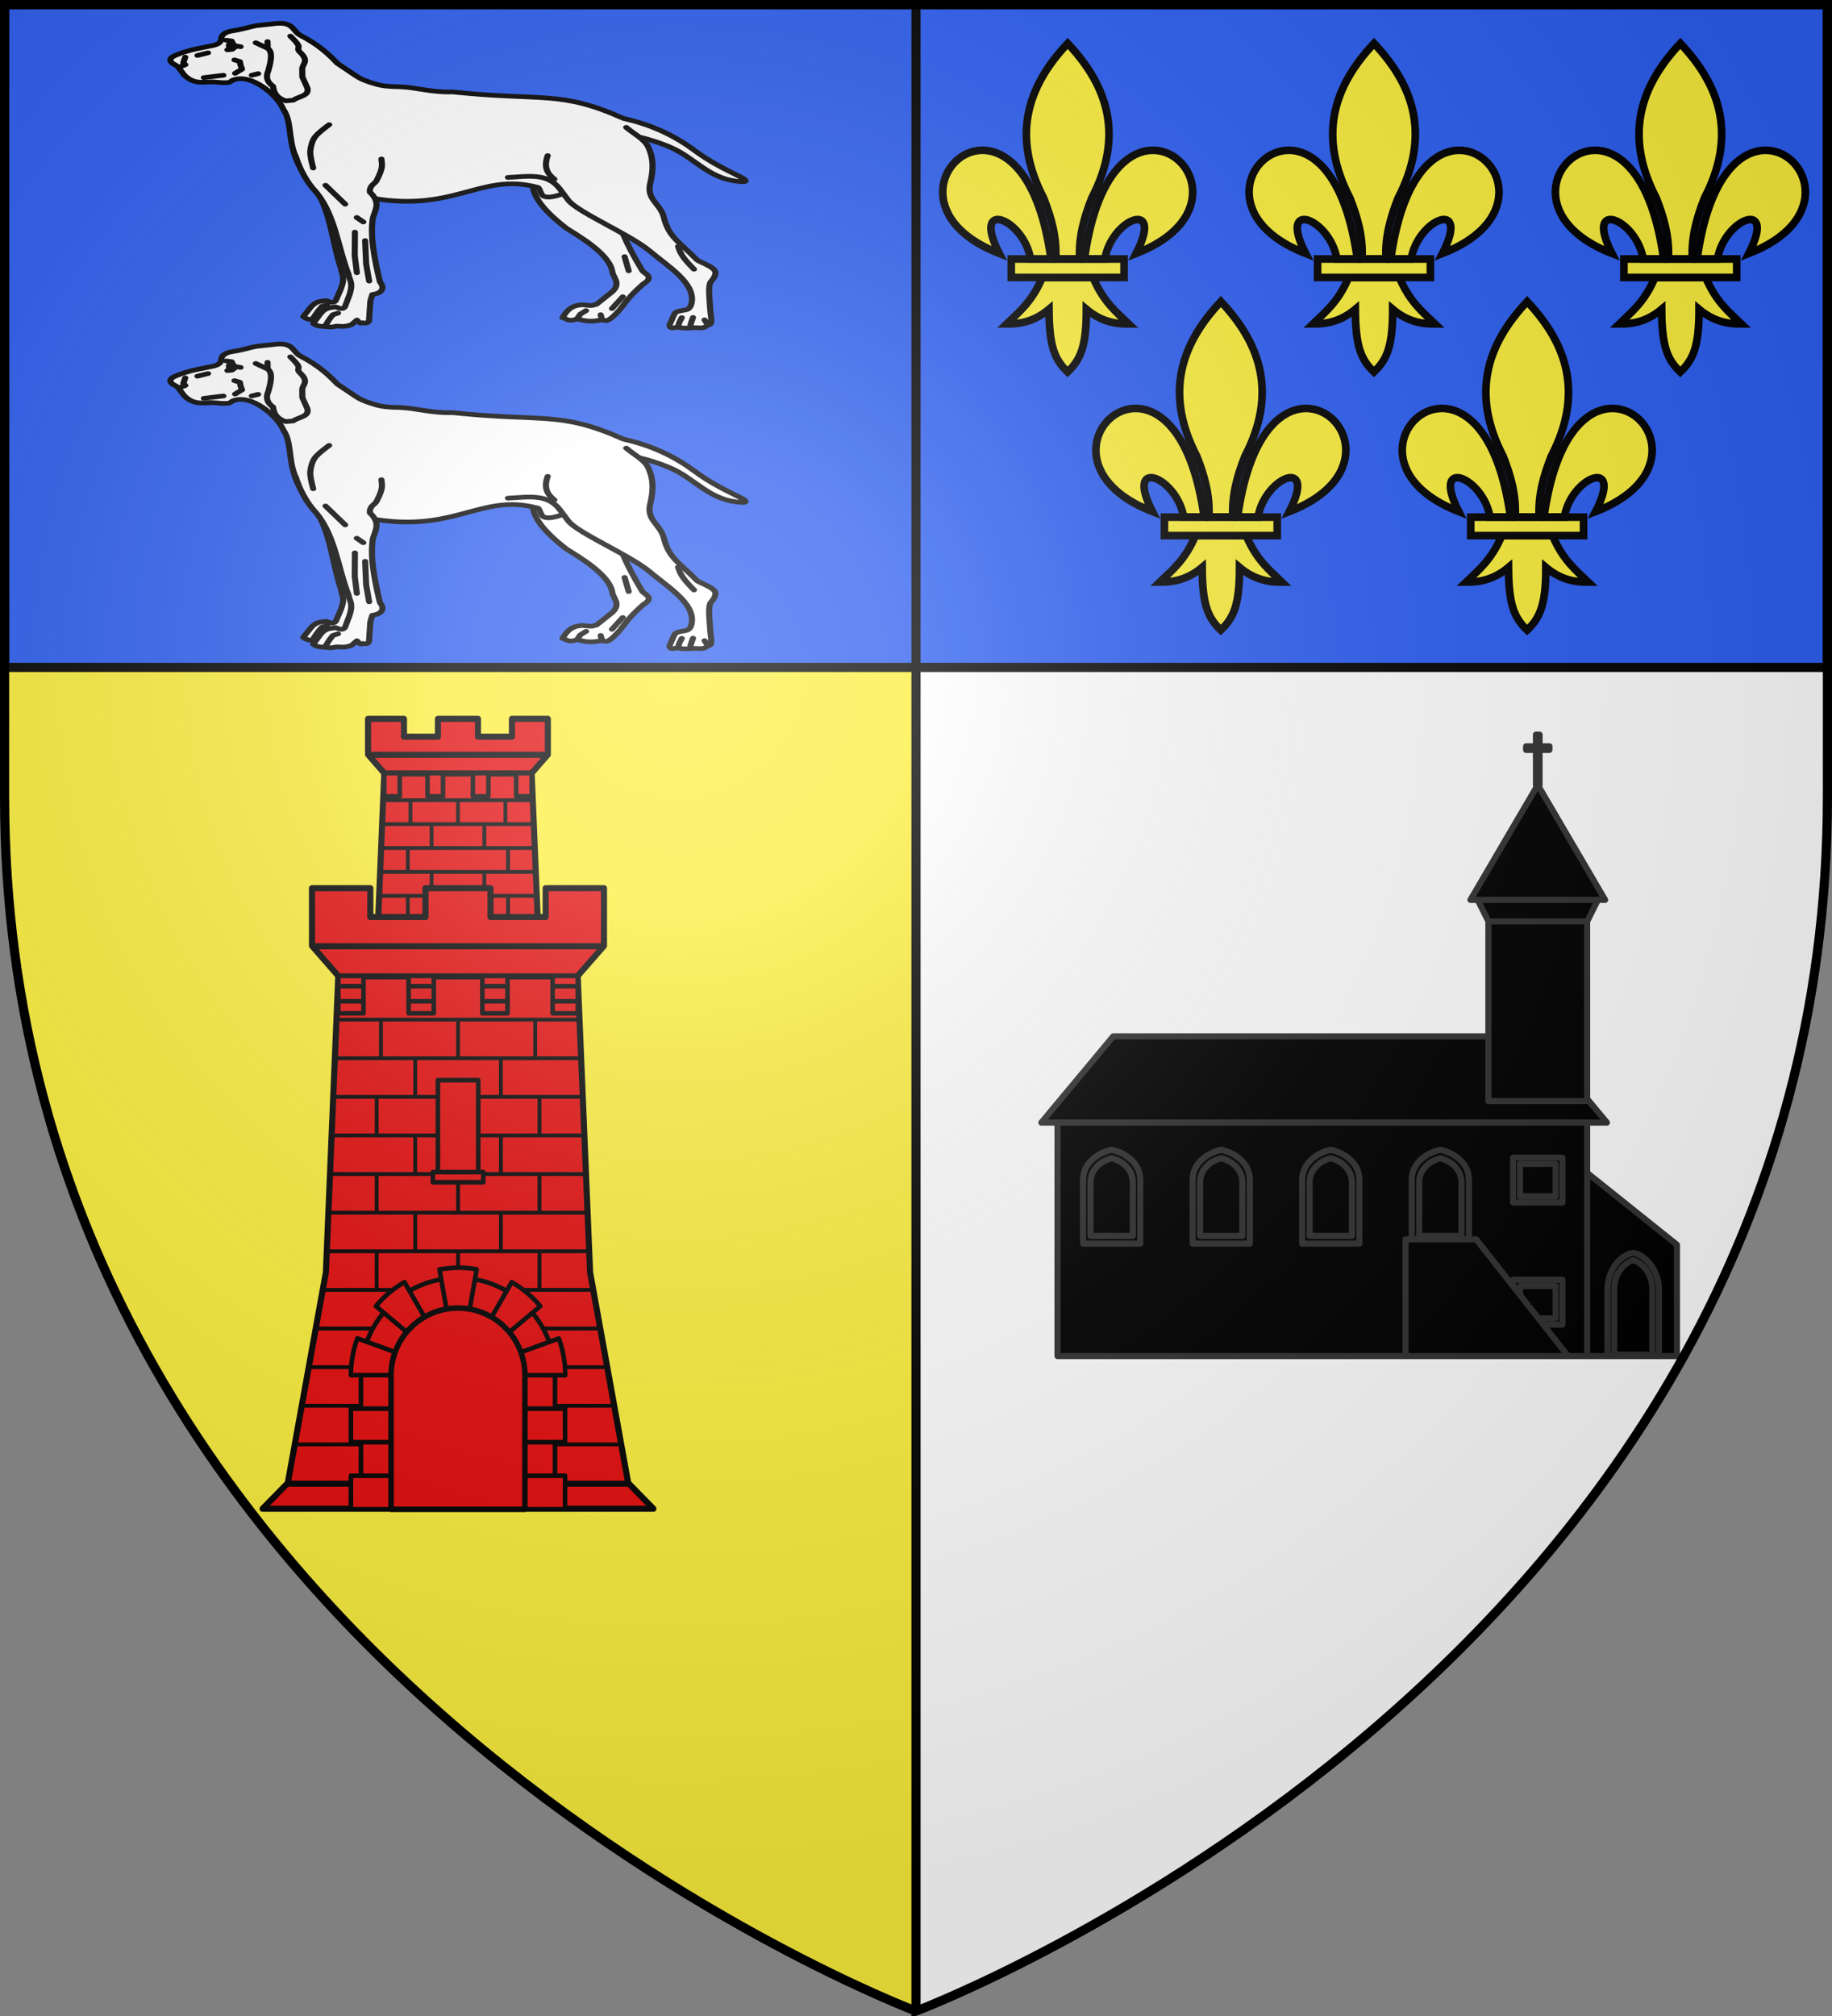<svg xmlns="http://www.w3.org/2000/svg" xmlns:xlink="http://www.w3.org/1999/xlink" width="600" height="660"><rect width="100%" height="100%" fill="#808080" stroke="none"/><radialGradient id="e" cx="221.445" cy="226.331" r="300" gradientTransform="matrix(1.353 0 0 1.349 -77.63 -85.747)" gradientUnits="userSpaceOnUse"><stop offset="0" stop-color="#fff" stop-opacity=".314"/><stop offset=".19" stop-color="#fff" stop-opacity=".251"/><stop offset=".6" stop-color="#6b6b6b" stop-opacity=".125"/><stop offset="1" stop-opacity=".125"/></radialGradient><path fill="#fcef3c" fill-rule="evenodd" d="M1.5 1.5v259.246c0 13.518.669 26.64 1.938 39.39C29.008 556.583 300 658.5 300 658.5V1.5z"/><path fill="#fff" fill-rule="evenodd" d="M300 1.5v657s271.164-102.986 296.563-358.363a398 398 0 0 0 1.937-39.39V1.5z"/><g stroke="#000" stroke-width="3"><path fill="#2b5df2" d="M1.5 1.5h597v217H1.5z" opacity=".99"/><path fill="none" d="M300 658.5V1.5"/></g><g id="a" fill="#fcef3c" stroke="#000" stroke-width="1.975"><path fill-rule="evenodd" d="M29.739 62.946c-2.69 6.35-6.016 8.922-9.244 12.043 3.619.016 7.225-.679 10.963-3.814.064 9.675 1.458 12.982 4.819 16.232 3.323-3.149 4.859-6.547 4.847-16.232 3.738 3.135 7.335 3.83 10.954 3.814-3.228-3.121-6.545-5.693-9.235-12.043z" transform="matrix(1.267 0 0 1.265 303.694 11.203)"/><path d="M21.707 58.178h29.159v4.772H21.707z" transform="matrix(1.267 0 0 1.265 303.694 11.203)"/><path fill-rule="evenodd" stroke-width="6.569" d="M126.281 7.938C91.34 45.032 77.89 87.763 105.656 141.28c6.342 16.259 11.339 33.045 10.313 52.25h20.625c-1.026-19.205 3.97-35.991 10.312-52.25 27.767-53.518 14.317-96.249-20.625-133.343z" transform="matrix(.381 0 0 .38 301.568 11.203)"/><path fill-rule="evenodd" stroke-width="6.569" d="M52.25 100c-35.235.845-58.727 60.018 15.219 88.875-24.44-47.874 20.895-30.132 26.875 4.656h17.531c-9.68-70.66-37.052-94.073-59.625-93.531zM198.969 100c-22.302.418-48.765 24.284-58.25 93.531h17.5c5.98-34.788 51.346-52.53 26.906-4.656 74.894-29.227 49.821-89.549 13.844-88.875z" transform="matrix(.381 0 0 .38 301.568 11.203)"/></g><use xlink:href="#a" width="100%" height="100%" stroke-width=".947" transform="translate(100.327)"/><use xlink:href="#a" width="100%" height="100%" stroke-width=".947" transform="translate(200.655)"/><use xlink:href="#a" width="100%" height="100%" stroke-width=".947" transform="translate(50.164 84.51)"/><use xlink:href="#a" width="100%" height="100%" stroke-width=".947" transform="translate(150.49 84.51)"/><g id="c" fill="#fff" stroke="#000" stroke-linecap="round" stroke-linejoin="round" stroke-width="4.626"><path d="M-138.703 42.387c-3.014 11.33-1.631 25.68 11.376 48.02 16.091 24.054 16.323 57.095 23.805 86.027.416 6.136 3.604 7.992-.254 20.732l-3.661 10.995c-1.474 3.02-4.19 1.704-6.984.11-3.856.698-7.604-.08-11.885 6.411l-5.765 9.414c1.63 1.418 2.844 2.957 8.645 3.17 6.892 1.492 6.398.192 8.877.016 3.55-.115 5.494 1.457 11.507-1.25l4.123-4.335c1.92 2.648 2.028 4.05 4.228 2.876 1.814.38 3.664.949 4.88-1.692l1.748-19.48 1.746-6.51c9.349-1.456 8.978-7.929 6.29-12.261-3.435-23.345-5.797-45.707-2.96-63.31 1.909-7.921 6.934-14.968-1.281-25.733-.035-6.972 3.992-7.89 5.37-10.941 6.404-14.191 4.606-16.553 4.624-21.533" transform="matrix(.433 0 0 .331 156.498 29.485)"/><path d="m-124.5 225.336 3.681-6.959 2.862-4.42 3.912-1.468M46.905 70.448C47.4 82.776 25.562 94.743 66.8 136.5c9.053 7.648 31.9 24.585 34.772 42.098.252 6.47 7.22 12.095.167 20.837l-11.97 12.487c-2.182.349-2.386 1.681-6.688.976l-3.974-.542c-9.179.579-12.117 6.693-15.085 12.782 3.31.871 4.388 4.571 11.049 1.192 4.85 1.508 9.143 3.558 18.151 1.037 3.297-.832 3.016 5.37 12.702-8.025 5.987-8.825 6.058-12.25 19.15-27.561 9.356-7.387.561-9.916-.863-13.603-13.361-28.893-17.593-44.532-21.815-65.036L96.66 69.011M94.05 227.527l-1.156-5.33" transform="matrix(.433 0 0 .331 156.498 29.485)"/><path d="m75.07 226.33 2.403-4.671 4.374-3.51M-149.353-66.06c-1.82-.042-3.96.186-6.56.709-12.479 1.686-11.285 1.44-14.323 2.376-4.77 1.47-9.584 3.322-15.045 4.353-4.275.807-8.75 2.9-8.821 8.322-.03 2.238-1.59 4.867-5.924 6.141-8.213 2.414-17.67 3.676-28.826 9.906-3.997 2.232-4.55 4.558-2.759 7.096 1.253 1.775 3.783 2.289 5.199 4.778l4.18 7.338c8.259 10.858 16.057 6.166 23.793 7.178 12.561 1.644 10.575-.505 13.032-1.859 14.12-7.775 34.478 16.022 38.245 28.665 12.521 23.284-9.653 67.063 60.924 86.429 67.78 18.342 87.294-24.452 130.865-9.322 2.493-.357 2.408 7.44 5.26 8.97 4.774 2.562 13.418-1.197 24.147-7.943l40.633-52.43c7.802 1.367 21.355 6.246 32.166 12.63 16.757 9.895 27.607 29.358 48.214 32.765 2.316.383 14.317 2.721 2.071-5.118-11.813-7.563-22.927-15.212-32.673-24.718-14.455-14.1-31.762-25.583-54.255-32.132C62.183-.02 49.222 11.274-19.025 1.842c-16.687.608-26.309-4.357-40.339-5.13-8.085-.058-13.292-.873-17.93-2.658-11.287-4.344-13.24-6.816-16.455-9.486l-12.58-11.071c-6.662-9.247-14.316-18.534-28.464-28.042-4.869-3.82-4.73-11.29-14.56-11.515" transform="matrix(.433 0 0 .331 156.498 29.485)"/><path d="m-167.96-46.79 8.985 5.492c4.011 3.662 2.49 12.683.491 22.169-1.949 5.723-1.262 10.944 3.578 15.372.558 5.905 2.284 11.328 9.622 14.433l5.72-.664c3.803-3.887 12.596-4.111 10.555-12.29l-3.737-10.774-.056-7.482c-.206-5.585 6.05-7.68-2.232-17.627-2.923-5.122 3.787-1.91-6.748-15.195M-159.06-47.918l.085 6.62M-190.341-49.298l4.088.718 1.45 3.79 2.173 1.227 3.14.685M-189.408-39.772l3.497-.453 3.28-3.338M-170.98-14.675l4.8-1.558M-221.306-32.543l-1.455 5.415 1.51 2.067-5.157 2.697M-212.07-34.234l8.002-2.598M-183.573-16.553l5.207-4.134-1.124-4.066-.511-3.47-4.06-1.58M-188.267-44.817l.161 2.078M22.775 86.407c15.06-.882 29.828-4.922 39.25 11.43l6.336 10.997c6.944 12.052 46.612 33.716 61.891 50.602 13.197 14.585 33.9 30.852 31.556 50.302-.851 7.063-3.63 7.562-6.112 8.068-2.836.579-6.214 1.25-7.053 3.729l-3.657 10.804c-.12 3.156 2.015 3.451 5.39 2.176 6.673 1.508 7.627.708 10.542.7 4.71-.939 10.387 2.036 12.935-3.18 4.403 1.403 2.244-8.298 1.918-15.184-.51-10.766-1.573-20.937.016-26.43 1.514-2.782 3.634-5.181 3.974-9.468.466-5.867-12.262-10.693-14.055-13.086-13.413-17.9-21.202-22.011-25.017-42.003-2.615-13.702-13.323-17.375-10.295-33.737 2.338-12.634 2.823-23.318-1.405-35.535-2.735-7.902-10.547-12.857-16.747-19.662M173.431 231.118l-1.963-3.795" transform="matrix(.433 0 0 .331 156.498 29.485)"/><path d="m160.918 235.214.045-3.66 1.799-6.651M151.52 233.986l.775-3.915 1.965-5.017M-137.708 65.625c1.87 7.794 5.826 20.422 12.823 31.494 17 23.533 18.5 56.554 27.087 85.238.651 6.12 3.907 7.875.542 20.732l-3.236 11.107c-1.357 3.065-4.12 1.836-6.974.332-3.826.82-7.6.16-11.63 6.786l-5.398 9.593c1.684 1.366 2.955 2.866 8.76 2.895 6.943 1.273 6.4-.011 8.87-.266 3.542-.228 5.545 1.281 11.449-1.614l3.953-4.465c2.02 2.586 2.182 3.985 4.335 2.74 1.827.324 3.698.833 4.811-1.845l.999-19.528 1.495-6.565c9.285-1.751 8.666-8.21 5.814-12.455-4.329-23.227-7.547-45.505-5.388-63.191 1.603-7.98 6.354-15.183-2.268-25.684-.302-6.968 3.687-8.013 4.946-11.107 5.854-14.39 3.967-16.693 3.794-21.671" transform="matrix(.433 0 0 .331 156.498 29.485)"/><path d="m-115.734 233.802 3.412-7.073 2.689-4.51 3.853-1.591M-82.205 188.943l-2.263-16.765-.768-23.33M-91.49 180.672l-1.62-16.823.129-23.334M163.499 177.223c-8.426-11.096-10.256-15.351-12.056-22.556M114.11 178.778l-3.111-14M101.443 216.112l8.167-11.667M52.832 64.834c-3.37 12.2.225 18.308 5.056 23.334M-112.446 34.225s-8.697 8.179-11 12.65c-1.942 3.77-3.081 9.513-3.3 13.749-.257 4.987 2.2 16.499 2.2 16.499M-115.196 94.172l14.849 18.699M-86.598 130.47l-4.95-4.4" transform="matrix(.433 0 0 .331 156.498 29.485)"/><path d="m92.555 287.446 14.778-2.334" transform="matrix(.433 0 0 .331 26.677 -69.73)"/></g><use xlink:href="#c" width="100%" height="100%" transform="translate(0 105)"/><g fill="#e20909" stroke="#000" stroke-width="1.773"><path stroke-linejoin="round" stroke-width="3.557" d="M18.768 1v20.73l9.45 10.813-4.458 106.523-13.696 75.684L1 224h140.5l-9.064-9.25-13.696-75.684-4.459-106.523 9.45-10.813V1h-20.967v10.365H82.938V1H59.563v10.365H39.736V1z" transform="matrix(.561 0 0 .564 110.016 234.77)"/><path stroke-width="2.955" d="M264.228 507.193h71.544m7.855-8.976h-87.256m-7.235 160.24h101.728" transform="matrix(.675 0 0 .679 -52.519 -91.175)"/><g stroke-linejoin="round"><path stroke-width="2.221" d="M44.836 47.383V61.26zm27.664 0V61.26zm27.664 0V61.26zM57.131 61.26v13.877zm30.738 0v13.877zM43.3 75.137v13.877zm58.402 0v13.877zm-44.57 13.875v13.877zm30.738 0v13.877zM43.3 102.889v13.877zm29.201 0v13.877zm29.201 0v13.877zm-44.57 13.877v13.877zm30.738 0v13.877zM43.3 130.643v13.877zm29.201 0v13.877zm29.201 0v13.877zm-73.147-83.26h87.49zm0 13.877h87.777zm0 13.877h88.258zm-1.537 13.877h90.37zm0 13.875h91.521zm0 13.877h92.002zm-1.537 13.877h93.826zm-1.535 13.877h96.511zm-1.537 13.876h101.025zm-3.075 13.875h106.498zm-3.074 13.877h112.067zm-1.537 13.877h116.195z" transform="matrix(.562 0 0 .564 109.239 235.247)"/><path stroke-width="2.665" d="M29.547 31.697v13.436h9.035V31.697zm25.215 0v13.436h9.035V31.697zm26.441 0v13.436h9.035V31.697zm25.215 0v13.436h9.035V31.697z" transform="matrix(.562 0 0 .564 109.239 235.247)"/><path stroke-width="2.216" d="M299.97 597.083c-16.009 0-29 12.992-29 29v40h9v-40c0-11.04 8.96-20 20-20s20 8.96 20 20v40h9v-40c0-16.008-12.993-29-29-29z" transform="matrix(.675 0 0 .679 -52.519 -91.175)"/><path stroke-width="2.216" d="m294.438 594.552 2.094 11.812c.204 1.156 2.311-.29 3.469-.27s3.265 1.448 3.468.301l2.094-11.843c-1.852-.37-3.707-.51-5.563-.486-1.855.022-3.71.207-5.562.486zm-10.469 3.812a31.9 31.9 0 0 0-8.531 7.156l9.219 7.72a20.1 20.1 0 0 1 5.312-4.47zm32.063 0L310 608.802a20.1 20.1 0 0 1 5.313 4.468l9.25-7.75a31.9 31.9 0 0 0-8.531-7.156zm-46.125 16.75a31.9 31.9 0 0 0-1.938 10.969h12c0-2.408.438-4.705 1.219-6.844zm60.187.031-11.344 4.125a19.9 19.9 0 0 1 1.22 6.813v.031h12.062a31.9 31.9 0 0 0-1.938-10.969zm-62.125 20.938v10h12v-10zm52 0v10h12v-10zm-52 20v10h12v-10zm52 0v10h12v-10z" transform="matrix(.675 0 0 .679 -52.519 -91.175)"/><path stroke-width="2.659" d="M299.97 606.083c-11.04 0-20 8.96-20 20v40h40v-40c0-11.04-8.96-20-20-20z" transform="matrix(.675 0 0 .679 -52.519 -91.175)"/></g></g><g fill="#e20909" stroke="#000" stroke-width="1.094"><path stroke-linejoin="round" stroke-width="2.195" d="M18.768 1v20.73l9.45 10.813-4.458 106.523-13.696 75.684L1 224h140.5l-9.064-9.25-13.696-75.684-4.459-106.523 9.45-10.813V1h-20.967v10.365H82.938V1H59.563v10.365H39.736V1z" transform="matrix(.911 0 0 .911 85.089 289.864)"/><path stroke-width="1.823" d="M264.228 507.193h71.544m7.855-8.976h-87.256m-7.235 160.24h101.728" transform="matrix(1.096 0 0 1.098 -178.772 -237.25)"/><g stroke-linejoin="round"><path stroke-width="1.371" d="M44.836 47.383V61.26zm27.664 0V61.26zm27.664 0V61.26zM57.131 61.26v13.877zm30.738 0v13.877zM43.3 75.137v13.877zm58.402 0v13.877zm-44.57 13.875v13.877zm30.738 0v13.877zM43.3 102.889v13.877zm29.201 0v13.877zm29.201 0v13.877zm-44.57 13.877v13.877zm30.738 0v13.877zM43.3 130.643v13.877zm29.201 0v13.877zm29.201 0v13.877zm-73.147-83.26h87.49zm0 13.877h87.777zm0 13.877h88.258zm-1.537 13.877h90.37zm0 13.875h91.521zm0 13.877h92.002zm-1.537 13.877h93.826zm-1.535 13.877h96.511zm-1.537 13.876h101.025zm-3.075 13.875h106.498zm-3.074 13.877h112.067zm-1.537 13.877h116.195z" transform="matrix(.913 0 0 .911 83.828 290.636)"/><path stroke-width="1.368" d="M293.971 538.138h12.057v27.413h-12.057zm-1.506 27.413h15.07v3.04h-15.07z" transform="matrix(1.096 0 0 1.098 -178.772 -237.25)"/><path stroke-width="1.645" d="M29.547 31.697v13.436h9.035V31.697zm25.215 0v13.436h9.035V31.697zm26.441 0v13.436h9.035V31.697zm25.215 0v13.436h9.035V31.697z" transform="matrix(.913 0 0 .911 83.828 290.636)"/><path stroke-width="1.368" d="M299.97 597.083c-16.009 0-29 12.992-29 29v40h9v-40c0-11.04 8.96-20 20-20s20 8.96 20 20v40h9v-40c0-16.008-12.993-29-29-29z" transform="matrix(1.096 0 0 1.098 -178.772 -237.25)"/><path stroke-width="1.368" d="m294.438 594.552 2.094 11.812c.204 1.156 2.311-.29 3.469-.27s3.265 1.448 3.468.301l2.094-11.843c-1.852-.37-3.707-.51-5.563-.486-1.855.022-3.71.207-5.562.486zm-10.469 3.812a31.9 31.9 0 0 0-8.531 7.156l9.219 7.72a20.1 20.1 0 0 1 5.312-4.47zm32.063 0L310 608.802a20.1 20.1 0 0 1 5.313 4.468l9.25-7.75a31.9 31.9 0 0 0-8.531-7.156zm-46.125 16.75a31.9 31.9 0 0 0-1.938 10.969h12c0-2.408.438-4.705 1.219-6.844zm60.187.031-11.344 4.125a19.9 19.9 0 0 1 1.22 6.813v.031h12.062a31.9 31.9 0 0 0-1.938-10.969zm-62.125 20.938v10h12v-10zm52 0v10h12v-10zm-52 20v10h12v-10zm52 0v10h12v-10z" transform="matrix(1.096 0 0 1.098 -178.772 -237.25)"/><path stroke-width="1.641" d="M299.97 606.083c-11.04 0-20 8.96-20 20v40h40v-40c0-11.04-8.96-20-20-20z" transform="matrix(1.096 0 0 1.098 -178.772 -237.25)"/><path stroke-width="1.645" d="M29.535 35.373h9.035zm25.215 0h9.035zm26.441 0h9.036zm25.215 0h9.035zm-76.87 5.42h9.034zm25.214 0h9.035zm26.441 0h9.036zm25.215 0h9.035z" transform="matrix(.913 0 0 .911 83.828 290.636)"/></g></g><g stroke="#313131" stroke-linecap="round" stroke-linejoin="round" stroke-width="3.402" transform="matrix(.588 0 0 .588 259.411 168.182)"><path d="m442.856 367 50 40v62h-50zM178.856 291h235l40 48h-315z"/><path d="M387.856 227h55v100h-55zM147.856 339h295v130h-295zM381.856 215h67l-6 12h-55zM377.856 215h75l-37.5-64z"/><path d="M414.344 123.004v6.5h-5.5v2h5.5v19.5h2v-19.5h5.5v-2h-5.5v-6.5z"/><g id="d" stroke="#313131" stroke-linecap="round" stroke-linejoin="round" stroke-width="3.402"><path d="M178 354.127c-8.886 2.016-15.921 8.262-15.921 16.557v35.7h31.842v-35.7c0-8.295-7.035-14.54-15.92-16.557"/><path d="M178 358.844c-6.575 1.68-11.781 6.556-11.781 13.469v29.75h23.562v-29.75c0-6.913-5.205-11.789-11.78-13.47"/></g><path d="M468.527 411.517c-8.614 1.601-14.329 11.089-14.329 20.213V469h28.658v-37.27c0-9.124-6.332-18.714-14.329-20.213"/><path d="M468.527 415.575c-5.918 1.848-10.603 8.342-10.603 15.946v36.725h21.206V431.52c0-7.604-4.685-14.098-10.603-15.946"/><use xlink:href="#d" width="600" height="660" transform="translate(61.026)"/><use xlink:href="#d" width="600" height="660" transform="translate(122.053)"/><use xlink:href="#d" width="600" height="660" transform="translate(183.08)"/><path d="M401.606 426.5h27.5v25h-27.5z"/><path d="M405.456 430h19.8v18h-19.8z"/><path d="M432.222 469h-90.535v-64.972h39.41zM401.606 358.5h27.5v25h-27.5z"/><path d="M405.456 362h19.8v18h-19.8z"/></g><path fill="url(#e)" fill-rule="evenodd" d="M300 658.5s298.5-112.32 298.5-397.772V2.176H1.5v258.552C1.5 546.18 300 658.5 300 658.5"/><path fill="none" stroke="#000" stroke-width="3" d="M300 658.397S1.5 546.095 1.5 260.688V1.5h597v259.188c0 285.407-298.5 397.71-298.5 397.71z"/></svg>